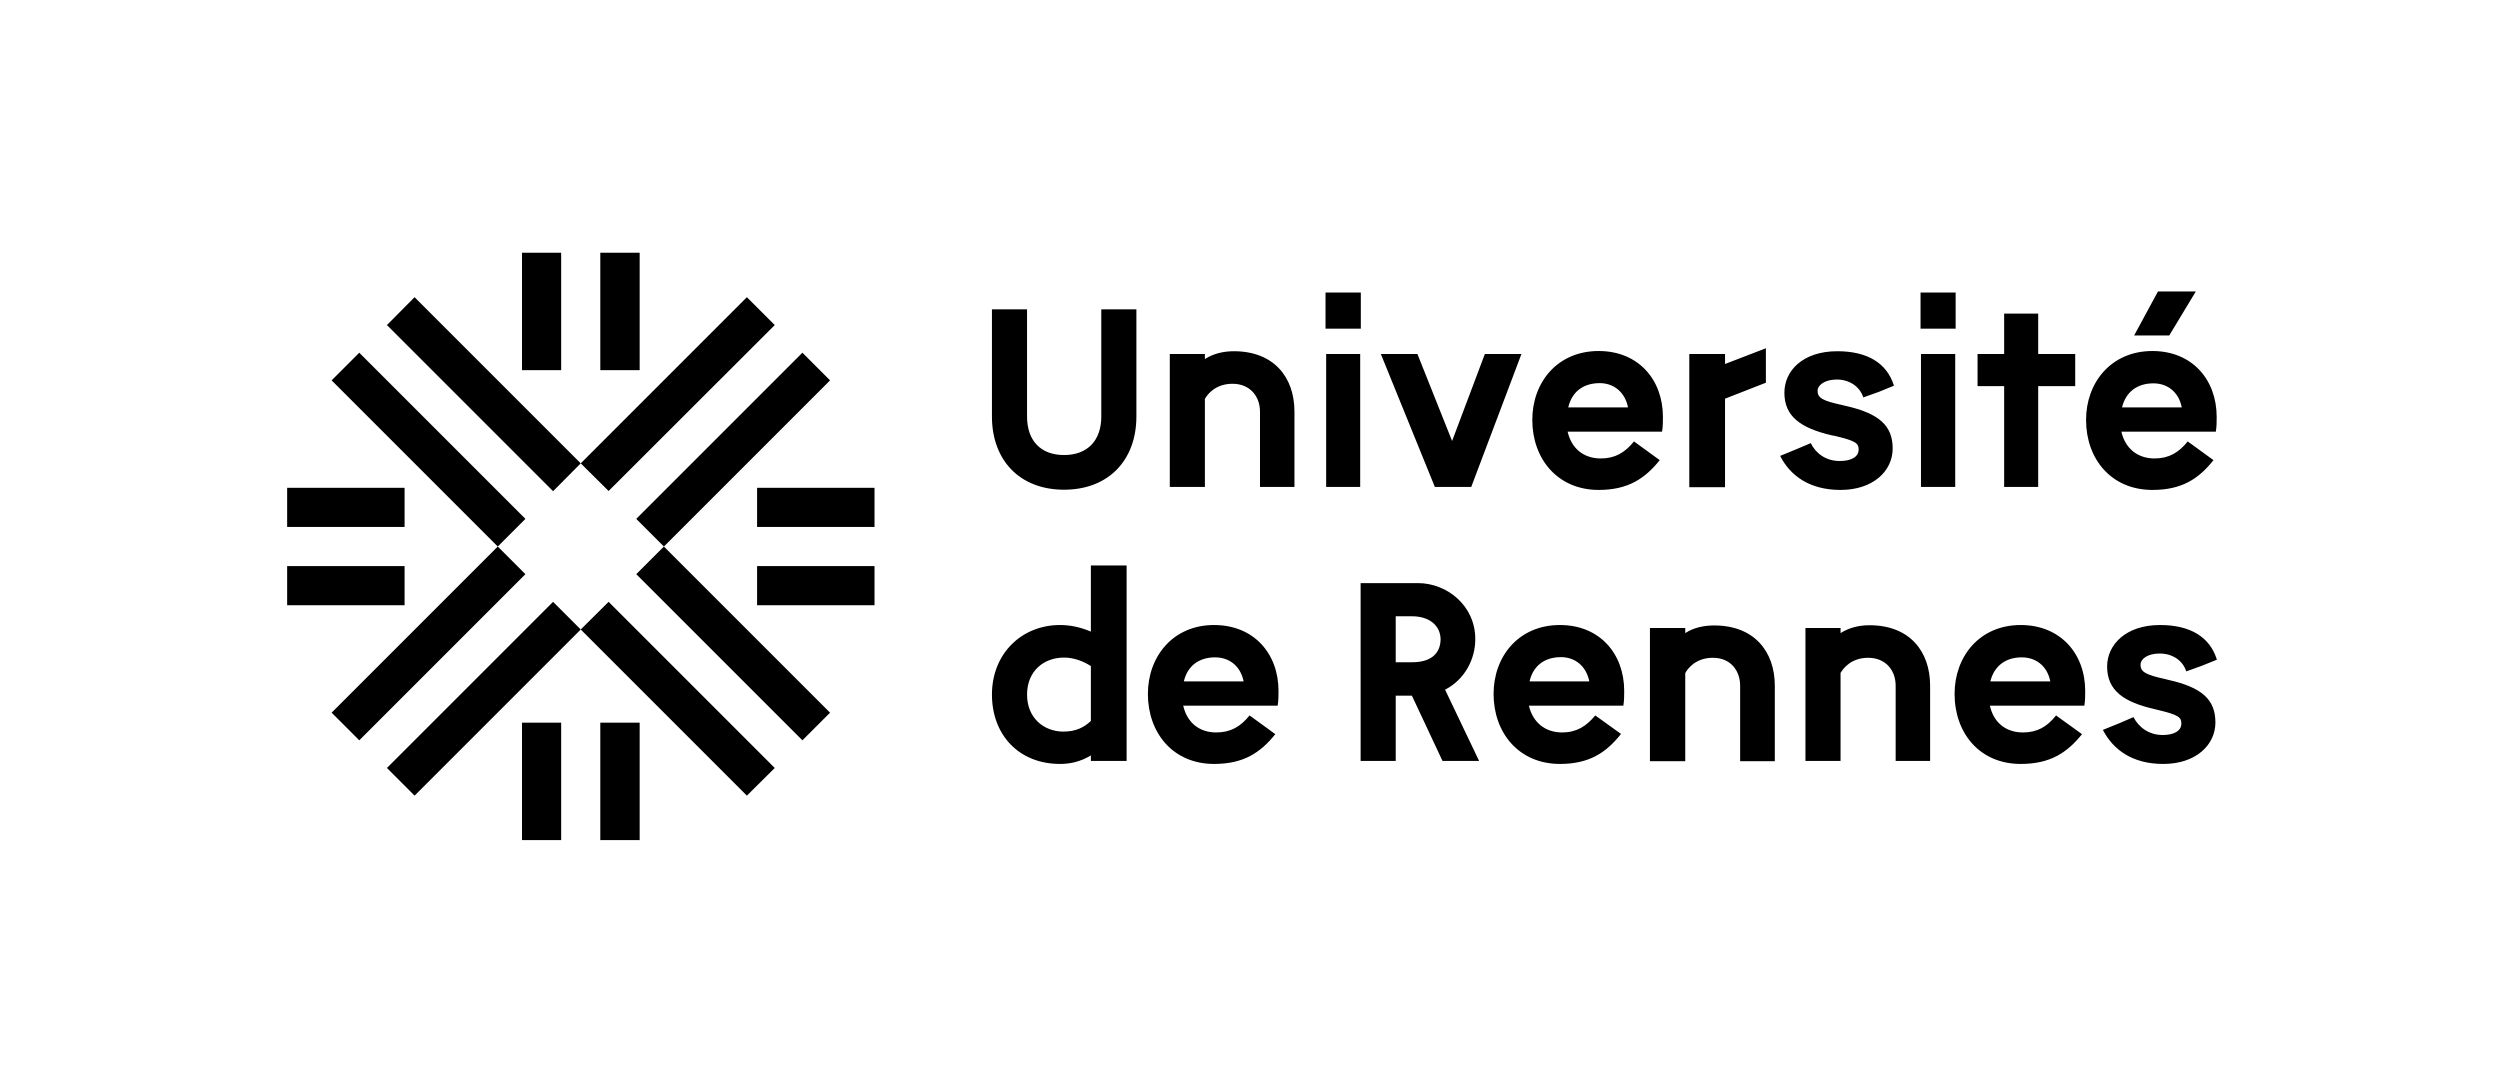 <?xml version="1.0" encoding="utf-8"?>
<!-- Generator: Adobe Illustrator 26.0.1, SVG Export Plug-In . SVG Version: 6.00 Build 0)  -->
<svg aria-labelledby="title" version="1.2" xmlns="http://www.w3.org/2000/svg" viewBox="0 0 1132 512" width="241" height="105">
            <title id="title">Logo Université de Rennes, retour à l'accueil</title>
            <path d="m264.5 282.9l78.1 78.1-13.1 13-78.1-78.1z"></path>
            <path d="m290.5 256.9l78.1 78.1-13 13-78.1-78.1z"></path>
            <path d="m147.3 165.8l78.1 78.1-13 13-78.1-78.1z"></path>
            <path d="m173.3 139.7l78.1 78.1-13 13.1-78.1-78.1z"></path>
            <path d="m342.6 152.8l-78.1 78-13.1-13 78.1-78.1z"></path>
            <path d="m368.6 178.8l-78.1 78.1-13-13 78.1-78.1z"></path>
            <path d="m225.4 269.9l-78.1 78.1-13-13 78.1-78.1z"></path>
            <path d="m251.4 295.9l-78.1 78.1-13-13 78.1-78.1z"></path>
            <path d="m223.8 118.8h18.4v55.2h-18.4z"></path>
            <path d="m260.6 118.8h18.5v55.2h-18.5z"></path>
            <path d="m223.8 339.7h18.4v55.2h-18.4z"></path>
            <path d="m260.6 339.7h18.5v55.2h-18.5z"></path>
            <path d="m389.5 247.7h-55.2v-18.4h55.2z"></path>
            <path d="m389.5 284.5h-55.2v-18.4h55.2z"></path>
            <path d="m113.4 229.3h55.2v18.4h-55.2z"></path>
            <path d="m113.4 266.1h55.2v18.4h-55.2z"></path>
            <path fill-rule="evenodd" d="m981.3 337.1c2.4 4.7 7.2 8.4 13.7 8.4 5.3 0 8.8-1.9 8.8-5.4 0-3-1.5-4.1-11.1-6.4l-1.6-0.4c-14.4-3.3-22.2-8.7-22.2-20 0-10.1 8.6-19.5 24.9-19.5 14 0 23.4 5.5 26.7 16.3l-7.2 2.9-7.2 2.6c-1.5-4.8-6.1-8.4-12.5-8.4-5.8 0-9 2.6-9 5.3 0 3.3 2.4 4.7 11.6 6.7l1.1 0.3c16.4 3.6 22.5 9.5 22.5 20.1 0 10.6-9.2 19.5-24.5 19.5-14.5 0-23.5-6.6-28.4-16l7.4-3zm9-24.4c-0.3 0-0.2 0-0.2-0.2 0 0.1 0 0.2 0.2 0.2zm-32.1 19h-44.4c1.7 7.9 7.5 12.6 15.5 12.6 6.8 0 11.4-2.7 15.6-8l12.2 8.8c-7 8.7-14.9 14-28.8 14-19.4 0-31.1-14.6-31.1-32.9 0-17.6 11.7-32.4 31.1-32.4 18.6 0 30.3 13.4 30.3 31 0 2.2 0 4.5-0.4 6.9zm-16-11.4c-1.5-7.5-7-11.3-13.4-11.3-7.7 0-13 4.1-14.8 11.3zm-115.1-25.1h16.5v2.4c3.9-2.5 8.6-3.7 13.6-3.7 18.8 0 28.5 12.2 28.5 28.4v35.4h-16.2v-35.4c0-7.3-4.8-13.1-12.9-13.1-7.9 0-11.6 4.8-13 7.1v41.4h-16.5zm-73.1 0h16.6v2.4c3.8-2.5 8.6-3.6 13.6-3.6 18.7 0 28.5 12.1 28.5 28.4v35.4h-16.3v-35.4c0-7.4-4.7-13.2-12.8-13.2-7.9 0-11.7 4.8-13 7.2v41.4h-16.6zm-12.5 36.5h-44.4c1.8 7.8 7.6 12.6 15.6 12.6 6.7 0 11.3-2.8 15.6-8l12.1 8.7c-7 8.8-14.9 14.1-28.7 14.1-19.4 0-31.2-14.7-31.2-32.9 0-17.7 11.8-32.4 31.2-32.4 18.6 0 30.2 13.4 30.2 31 0 2.1 0 4.5-0.4 6.9zm-16-11.4c-1.5-7.5-7-11.4-13.3-11.4-7.8 0-13.1 4.1-14.8 11.4zm-107.5-46.2h27c13.5 0 26.9 10.5 26.9 26.3v0.1c0 9.3-4.9 18.9-14.2 23.7l16 33.5h-17.2l-14.4-30.7h-7.6v30.7h-16.5zm24.3 37.2c8 0 13.2-3.5 13.3-10.8-0.1-6.5-5.4-10.8-13.3-10.8h-7.8v21.6z"></path>
            <path fill-rule="evenodd" d="m992.8 137h17.8l-12.5 20.7h-16.5zm27.2 65.9h-44.4c1.8 7.9 7.6 12.6 15.6 12.6 6.7 0 11.3-2.7 15.6-8l12.1 8.8c-7 8.8-14.9 14-28.7 14-19.4 0-31.2-14.6-31.2-32.9 0-17.6 11.8-32.4 31.2-32.4 18.6 0 30.2 13.4 30.2 31 0 2.2 0 4.5-0.4 6.9zm-16-11.4c-1.5-7.5-7-11.3-13.3-11.3-7.8 0-13 4.1-14.8 11.3zm-83.5-10h-12.5v-15.1h12.5v-19h16v19h17.4v15.1h-17.4v47.4h-16zm-39.3-44h16.5v17h-16.5zm0.2 28.9h16.1v62.5h-16.1zm-51.8 41.9c2.3 4.8 7.1 8.4 13.6 8.4 5.4 0 8.9-1.9 8.9-5.4 0-3-1.5-4.1-11.2-6.4l-1.6-0.3c-14.4-3.4-22.1-8.8-22.1-20 0-10.2 8.5-19.5 24.9-19.5 14 0 23.3 5.5 26.6 16.2l-7.1 2.9-7.3 2.6c-1.5-4.7-6.1-8.4-12.5-8.4-5.7 0-9 2.7-9 5.3 0 3.4 2.4 4.7 11.6 6.7l1.2 0.3c16.3 3.6 22.5 9.5 22.5 20.1 0 10.7-9.3 19.5-24.5 19.5-14.5 0-23.6-6.6-28.4-16l7.3-3zm9.1-24.4c-0.4 0-0.3 0-0.3-0.2 0 0.1 0 0.2 0.3 0.2zm-66.2-17.5h16.8v4.7l19.2-7.4v16.2l-19.2 7.5v41.6h-16.8zm-12.8 36.5h-44.4c1.8 7.9 7.5 12.6 15.6 12.6 6.7 0 11.3-2.7 15.6-8l12.1 8.8c-7 8.7-14.9 14-28.7 14-19.4 0-31.2-14.7-31.2-32.9 0-17.7 11.8-32.4 31.2-32.4 18.6 0 30.2 13.4 30.2 31 0 2.1 0 4.5-0.4 6.9zm-16-11.4c-1.5-7.5-7-11.4-13.3-11.4-7.8 0-13.1 4.1-14.8 11.4zm-90.8 37.4l-25.4-62.5h17.2l16.3 40.9 15.4-40.9h17.2l-23.6 62.5zm-51.4-91.4h16.6v17h-16.6zm0.3 28.9h16v62.5h-16zm-73.5 0h16.5v2.4c3.8-2.5 8.6-3.7 13.6-3.7 18.8 0 28.5 12.2 28.5 28.4v35.4h-16.2v-35.4c0-7.3-4.8-13.1-12.9-13.1-7.9 0-11.7 4.8-13 7.1v41.4h-16.5zm-67.1-21v50.4c0 11.3 6.4 18.1 17.4 18.1 11 0 17.5-6.8 17.5-18.1v-50.4h16.5v50.4c0 20.5-13.1 34.4-34 34.4-20.9 0-33.9-13.9-33.9-34.4v-50.4z"></path>
            <path fill-rule="evenodd" d="m579 331.7h-44.4c1.8 7.9 7.5 12.6 15.5 12.6 6.8 0 11.4-2.7 15.7-8l12.1 8.8c-7 8.7-14.9 14-28.8 14-19.3 0-31.1-14.6-31.1-32.9 0-17.6 11.8-32.4 31.1-32.4 18.7 0 30.3 13.4 30.3 31 0 2.2 0 4.5-0.4 6.9zm-16-11.4c-1.5-7.5-7-11.3-13.4-11.3-7.7 0-13 4.1-14.7 11.3zm-71.8 34.8c-5.1 3.1-10 4-14.5 4-19.3 0-32-13.6-32-32.6 0-19.3 14-32.7 32-32.7 5 0 9.8 1.1 14.5 3.1v-31.1h16.8v91.9h-16.8zm-12.9-11.2c5.9 0 9.7-2 12.9-5v-25.8c-3.7-2.4-8.2-4-12.6-4-9.5 0-17.4 6.3-17.4 17.4 0 11.1 8 17.4 17.1 17.4z"></path>
          </svg>